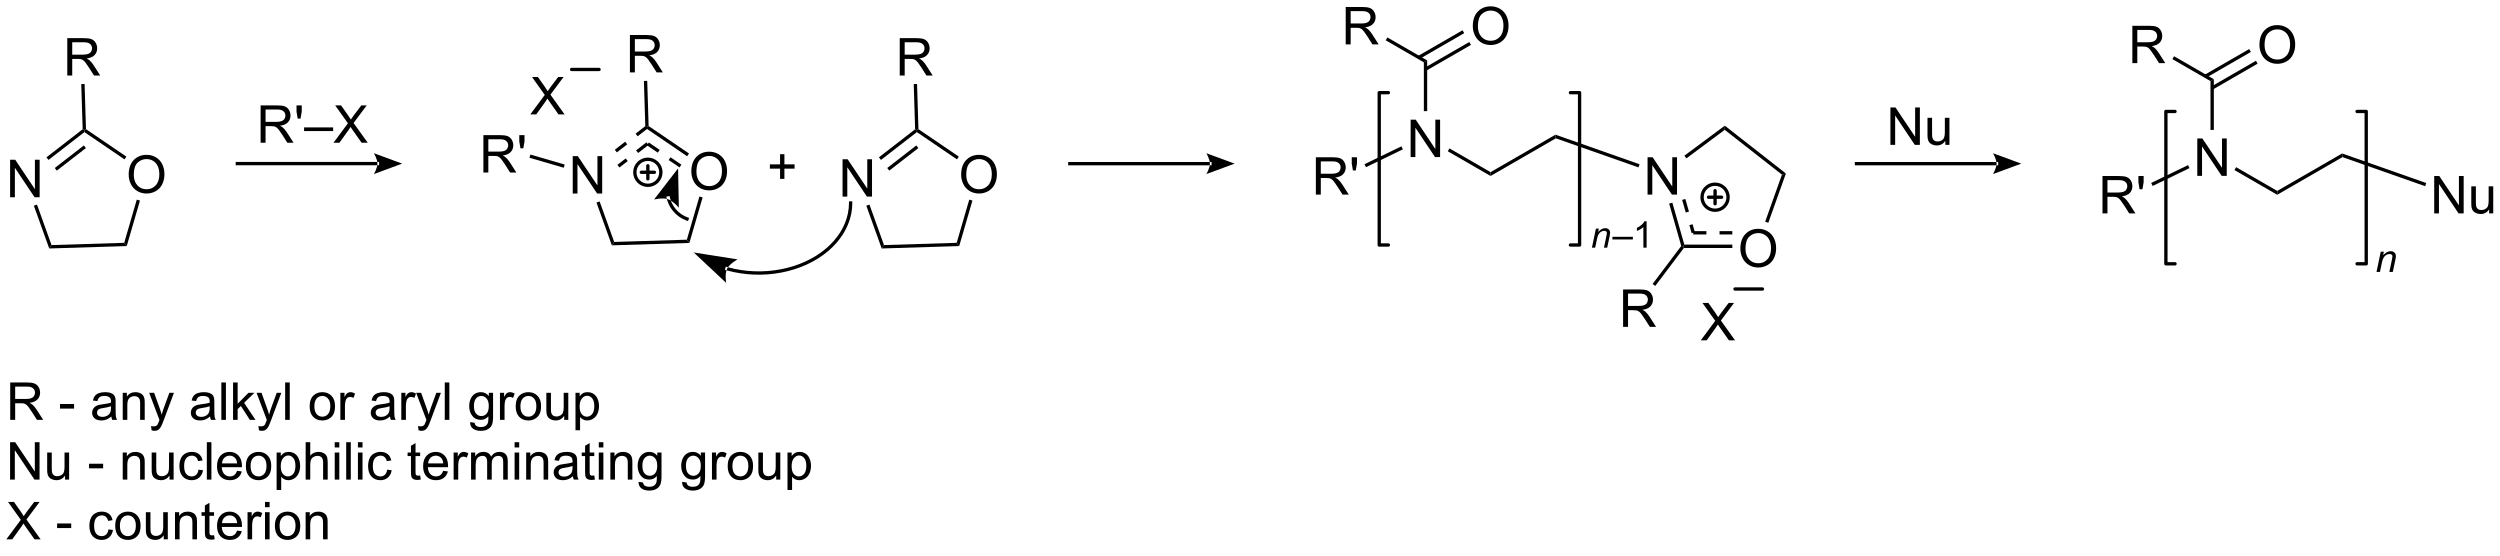 <?xml version="1.0" encoding="UTF-8"?>
<!DOCTYPE svg PUBLIC '-//W3C//DTD SVG 1.0//EN'
          'http://www.w3.org/TR/2001/REC-SVG-20010904/DTD/svg10.dtd'>
<svg stroke-dasharray="none" shape-rendering="auto" xmlns="http://www.w3.org/2000/svg" font-family="'Dialog'" text-rendering="auto" width="90" fill-opacity="1" color-interpolation="auto" color-rendering="auto" preserveAspectRatio="xMidYMid meet" font-size="12px" viewBox="0 0 90 20" fill="black" xmlns:xlink="http://www.w3.org/1999/xlink" stroke="black" image-rendering="auto" stroke-miterlimit="10" stroke-linecap="square" stroke-linejoin="miter" font-style="normal" stroke-width="1" height="20" stroke-dashoffset="0" font-weight="normal" stroke-opacity="1"
><!--Generated by the Batik Graphics2D SVG Generator--><defs id="genericDefs"
  /><g
  ><defs id="defs1"
    ><clipPath clipPathUnits="userSpaceOnUse" id="clipPath1"
      ><path d="M0.67 1.598 L394.536 1.598 L394.536 87.677 L0.67 87.677 L0.67 1.598 Z"
      /></clipPath
      ><clipPath clipPathUnits="userSpaceOnUse" id="clipPath2"
      ><path d="M-1.136 18.185 L-1.136 101.871 L381.779 101.871 L381.779 18.185 Z"
      /></clipPath
    ></defs
    ><g transform="scale(0.229,0.229) translate(-0.67,-1.598) matrix(1.029,0,0,1.029,1.839,-17.107)"
    ><path d="M0.409 48.31 L0.409 42.584 L1.188 42.584 L4.196 47.078 L4.196 42.584 L4.922 42.584 L4.922 48.31 L4.144 48.31 L1.136 43.81 L1.136 48.31 L0.409 48.31 Z" stroke="none" clip-path="url(#clipPath2)"
    /></g
    ><g transform="matrix(0.235,0,0,0.235,0.267,-4.274)"
    ><path d="M18.578 44.945 Q18.578 43.518 19.343 42.713 Q20.109 41.906 21.32 41.906 Q22.112 41.906 22.747 42.286 Q23.385 42.664 23.718 43.341 Q24.054 44.018 24.054 44.877 Q24.054 45.749 23.703 46.437 Q23.351 47.124 22.705 47.479 Q22.062 47.833 21.315 47.833 Q20.508 47.833 19.869 47.442 Q19.234 47.049 18.906 46.374 Q18.578 45.697 18.578 44.945 ZM19.359 44.955 Q19.359 45.992 19.914 46.588 Q20.471 47.182 21.312 47.182 Q22.166 47.182 22.718 46.58 Q23.273 45.979 23.273 44.874 Q23.273 44.174 23.036 43.653 Q22.799 43.132 22.343 42.846 Q21.89 42.557 21.323 42.557 Q20.518 42.557 19.937 43.111 Q19.359 43.664 19.359 44.955 Z" stroke="none" clip-path="url(#clipPath2)"
    /></g
    ><g transform="matrix(0.235,0,0,0.235,0.267,-4.274)"
    ><path d="M4.05 49.701 L4.53 49.528 L6.76 55.73 L6.405 56.251 Z" stroke="none" clip-path="url(#clipPath2)"
    /></g
    ><g transform="matrix(0.235,0,0,0.235,0.267,-4.274)"
    ><path d="M6.405 56.251 L6.76 55.73 L17.892 55.385 L18.279 55.883 Z" stroke="none" clip-path="url(#clipPath2)"
    /></g
    ><g transform="matrix(0.235,0,0,0.235,0.267,-4.274)"
    ><path d="M18.279 55.883 L17.892 55.385 L19.817 48.77 L20.307 48.913 Z" stroke="none" clip-path="url(#clipPath2)"
    /></g
    ><g transform="matrix(0.235,0,0,0.235,0.267,-4.274)"
    ><path d="M18.223 42.181 L17.936 42.603 L11.795 38.426 L11.786 38.111 L12.037 37.973 Z" stroke="none" clip-path="url(#clipPath2)"
    /></g
    ><g transform="matrix(0.235,0,0,0.235,0.267,-4.274)"
    ><path d="M11.527 37.989 L11.786 38.111 L11.795 38.426 L6.295 42.688 L5.983 42.285 ZM11.709 40.468 L7.252 43.922 L7.564 44.325 L12.021 40.872 Z" stroke="none" clip-path="url(#clipPath2)"
    /></g
    ><g transform="matrix(0.235,0,0,0.235,0.267,-4.274)"
    ><path d="M9.171 29.758 L9.171 24.031 L11.71 24.031 Q12.476 24.031 12.874 24.185 Q13.272 24.338 13.509 24.729 Q13.749 25.12 13.749 25.593 Q13.749 26.203 13.353 26.622 Q12.96 27.039 12.134 27.151 Q12.436 27.297 12.593 27.437 Q12.923 27.742 13.22 28.198 L14.218 29.758 L13.265 29.758 L12.507 28.565 Q12.173 28.049 11.957 27.776 Q11.744 27.502 11.575 27.393 Q11.405 27.284 11.228 27.242 Q11.101 27.213 10.806 27.213 L9.929 27.213 L9.929 29.758 L9.171 29.758 ZM9.929 26.557 L11.556 26.557 Q12.077 26.557 12.369 26.45 Q12.663 26.343 12.814 26.107 Q12.968 25.87 12.968 25.593 Q12.968 25.187 12.671 24.927 Q12.377 24.664 11.741 24.664 L9.929 24.664 L9.929 26.557 Z" stroke="none" clip-path="url(#clipPath2)"
    /></g
    ><g transform="matrix(0.235,0,0,0.235,0.267,-4.274)"
    ><path d="M12.037 37.973 L11.786 38.111 L11.527 37.989 L11.312 31.069 L11.822 31.054 Z" stroke="none" clip-path="url(#clipPath2)"
    /></g
    ><g transform="matrix(0.235,0,0,0.235,0.267,-4.274)"
    ><path d="M56.682 43.509 L56.682 43.509 L35.228 43.509 L34.973 43.509 L34.973 42.999 L35.228 42.999 L56.682 42.999 L56.937 42.999 L56.937 43.509 ZM60.473 43.254 L56.141 41.657 C56.141 41.657 56.682 42.556 56.682 43.254 C56.682 43.953 56.141 44.851 56.141 44.851 Z" stroke="none" clip-path="url(#clipPath2)"
    /></g
    ><g transform="matrix(0.235,0,0,0.235,0.267,-4.274)"
    ><path d="M86.601 47.831 L86.601 42.104 L87.379 42.104 L90.387 46.599 L90.387 42.104 L91.114 42.104 L91.114 47.831 L90.335 47.831 L87.327 43.331 L87.327 47.831 L86.601 47.831 Z" stroke="none" clip-path="url(#clipPath2)"
    /></g
    ><g transform="matrix(0.235,0,0,0.235,0.267,-4.274)"
    ><path d="M104.769 44.465 Q104.769 43.038 105.535 42.234 Q106.3 41.426 107.511 41.426 Q108.303 41.426 108.938 41.806 Q109.576 42.184 109.91 42.861 Q110.246 43.538 110.246 44.398 Q110.246 45.27 109.894 45.958 Q109.543 46.645 108.897 46.999 Q108.254 47.353 107.506 47.353 Q106.699 47.353 106.061 46.963 Q105.425 46.569 105.097 45.895 Q104.769 45.218 104.769 44.465 ZM105.55 44.476 Q105.55 45.512 106.105 46.109 Q106.662 46.702 107.504 46.702 Q108.358 46.702 108.91 46.101 Q109.464 45.499 109.464 44.395 Q109.464 43.694 109.228 43.174 Q108.99 42.653 108.535 42.366 Q108.082 42.077 107.514 42.077 Q106.709 42.077 106.129 42.632 Q105.55 43.184 105.55 44.476 Z" stroke="none" clip-path="url(#clipPath2)"
    /></g
    ><g transform="matrix(0.235,0,0,0.235,0.267,-4.274)"
    ><path d="M90.241 49.221 L90.721 49.048 L92.951 55.25 L92.596 55.772 Z" stroke="none" clip-path="url(#clipPath2)"
    /></g
    ><g transform="matrix(0.235,0,0,0.235,0.267,-4.274)"
    ><path d="M92.596 55.772 L92.951 55.25 L104.083 54.905 L104.47 55.404 Z" stroke="none" clip-path="url(#clipPath2)"
    /></g
    ><g transform="matrix(0.235,0,0,0.235,0.267,-4.274)"
    ><path d="M104.47 55.404 L104.083 54.905 L106.008 48.29 L106.498 48.433 Z" stroke="none" clip-path="url(#clipPath2)"
    /></g
    ><g transform="matrix(0.235,0,0,0.235,0.267,-4.274)"
    ><path d="M104.414 41.702 L104.127 42.124 L97.987 37.946 L97.977 37.631 L98.228 37.493 ZM103.249 43.414 L101.585 42.282 L101.298 42.704 L102.962 43.836 ZM99.921 41.151 L98.257 40.019 L97.97 40.44 L99.634 41.572 Z" stroke="none" clip-path="url(#clipPath2)"
    /></g
    ><g transform="matrix(0.235,0,0,0.235,0.267,-4.274)"
    ><path d="M97.82 37.43 L96.23 38.662 L96.542 39.066 L98.133 37.833 ZM94.639 39.895 L93.048 41.128 L93.361 41.531 L94.951 40.298 ZM97.9 39.989 L96.309 41.222 L96.621 41.625 L98.212 40.392 ZM94.718 42.455 L93.443 43.443 L93.756 43.846 L95.031 42.858 Z" stroke="none" clip-path="url(#clipPath2)"
    /></g
    ><g transform="matrix(0.235,0,0,0.235,0.267,-4.274)"
    ><path d="M95.362 29.278 L95.362 23.552 L97.901 23.552 Q98.667 23.552 99.065 23.705 Q99.464 23.859 99.701 24.25 Q99.94 24.64 99.94 25.114 Q99.94 25.723 99.544 26.143 Q99.151 26.559 98.326 26.671 Q98.628 26.817 98.784 26.958 Q99.115 27.262 99.412 27.718 L100.409 29.278 L99.456 29.278 L98.698 28.085 Q98.365 27.57 98.149 27.296 Q97.935 27.023 97.766 26.913 Q97.597 26.804 97.419 26.762 Q97.292 26.734 96.998 26.734 L96.12 26.734 L96.12 29.278 L95.362 29.278 ZM96.12 26.078 L97.748 26.078 Q98.268 26.078 98.56 25.971 Q98.854 25.864 99.005 25.627 Q99.159 25.39 99.159 25.114 Q99.159 24.708 98.862 24.447 Q98.568 24.184 97.932 24.184 L96.12 24.184 L96.12 26.078 Z" stroke="none" clip-path="url(#clipPath2)"
    /></g
    ><g transform="matrix(0.235,0,0,0.235,0.267,-4.274)"
    ><path d="M98.228 37.493 L97.977 37.631 L97.718 37.509 L97.504 30.59 L98.013 30.574 Z" stroke="none" clip-path="url(#clipPath2)"
    /></g
    ><g transform="matrix(0.235,0,0,0.235,0.267,-4.274)"
    ><path d="M72.915 44.615 L72.915 38.888 L75.454 38.888 Q76.22 38.888 76.618 39.042 Q77.017 39.196 77.254 39.586 Q77.493 39.977 77.493 40.451 Q77.493 41.06 77.097 41.48 Q76.704 41.896 75.879 42.008 Q76.181 42.154 76.337 42.295 Q76.668 42.599 76.965 43.055 L77.962 44.615 L77.009 44.615 L76.251 43.422 Q75.918 42.907 75.701 42.633 Q75.488 42.36 75.319 42.25 Q75.149 42.141 74.972 42.099 Q74.845 42.071 74.55 42.071 L73.673 42.071 L73.673 44.615 L72.915 44.615 ZM73.673 41.414 L75.3 41.414 Q75.821 41.414 76.113 41.308 Q76.407 41.201 76.558 40.964 Q76.712 40.727 76.712 40.451 Q76.712 40.045 76.415 39.784 Q76.121 39.521 75.485 39.521 L73.673 39.521 L73.673 41.414 ZM78.593 40.914 L78.414 39.844 L78.414 38.888 L79.216 38.888 L79.216 39.844 L79.028 40.914 L78.593 40.914 Z" stroke="none" clip-path="url(#clipPath2)"
    /></g
    ><g transform="matrix(0.235,0,0,0.235,0.267,-4.274)"
    ><path d="M85.368 43.393 L85.225 43.883 L79.97 42.353 L80.113 41.864 Z" stroke="none" clip-path="url(#clipPath2)"
    /></g
    ><g transform="matrix(0.235,0,0,0.235,0.267,-4.274)"
    ><path d="M127.936 48.31 L127.936 42.584 L128.714 42.584 L131.722 47.078 L131.722 42.584 L132.449 42.584 L132.449 48.31 L131.67 48.31 L128.662 43.81 L128.662 48.31 L127.936 48.31 Z" stroke="none" clip-path="url(#clipPath2)"
    /></g
    ><g transform="matrix(0.235,0,0,0.235,0.267,-4.274)"
    ><path d="M146.104 44.945 Q146.104 43.518 146.87 42.713 Q147.635 41.906 148.846 41.906 Q149.638 41.906 150.273 42.286 Q150.911 42.664 151.245 43.341 Q151.581 44.018 151.581 44.877 Q151.581 45.749 151.229 46.437 Q150.877 47.124 150.232 47.479 Q149.589 47.833 148.841 47.833 Q148.034 47.833 147.396 47.442 Q146.76 47.049 146.432 46.374 Q146.104 45.697 146.104 44.945 ZM146.885 44.955 Q146.885 45.992 147.44 46.588 Q147.997 47.182 148.839 47.182 Q149.693 47.182 150.245 46.58 Q150.799 45.979 150.799 44.874 Q150.799 44.174 150.562 43.653 Q150.326 43.132 149.87 42.846 Q149.417 42.557 148.849 42.557 Q148.044 42.557 147.464 43.111 Q146.885 43.664 146.885 44.955 Z" stroke="none" clip-path="url(#clipPath2)"
    /></g
    ><g transform="matrix(0.235,0,0,0.235,0.267,-4.274)"
    ><path d="M131.576 49.701 L132.056 49.528 L134.286 55.73 L133.931 56.251 Z" stroke="none" clip-path="url(#clipPath2)"
    /></g
    ><g transform="matrix(0.235,0,0,0.235,0.267,-4.274)"
    ><path d="M133.931 56.251 L134.286 55.73 L145.418 55.385 L145.805 55.883 Z" stroke="none" clip-path="url(#clipPath2)"
    /></g
    ><g transform="matrix(0.235,0,0,0.235,0.267,-4.274)"
    ><path d="M145.805 55.883 L145.418 55.385 L147.344 48.77 L147.833 48.912 Z" stroke="none" clip-path="url(#clipPath2)"
    /></g
    ><g transform="matrix(0.235,0,0,0.235,0.267,-4.274)"
    ><path d="M145.749 42.181 L145.462 42.603 L139.322 38.426 L139.312 38.111 L139.563 37.973 Z" stroke="none" clip-path="url(#clipPath2)"
    /></g
    ><g transform="matrix(0.235,0,0,0.235,0.267,-4.274)"
    ><path d="M139.053 37.989 L139.312 38.111 L139.322 38.426 L133.822 42.688 L133.509 42.285 ZM139.235 40.468 L134.778 43.922 L135.091 44.325 L139.547 40.872 Z" stroke="none" clip-path="url(#clipPath2)"
    /></g
    ><g transform="matrix(0.235,0,0,0.235,0.267,-4.274)"
    ><path d="M136.697 29.758 L136.697 24.031 L139.236 24.031 Q140.002 24.031 140.4 24.185 Q140.799 24.338 141.036 24.729 Q141.275 25.12 141.275 25.593 Q141.275 26.203 140.879 26.622 Q140.486 27.039 139.661 27.151 Q139.963 27.297 140.119 27.437 Q140.45 27.742 140.747 28.198 L141.744 29.758 L140.791 29.758 L140.033 28.565 Q139.7 28.049 139.484 27.776 Q139.27 27.502 139.101 27.393 Q138.931 27.284 138.754 27.242 Q138.627 27.213 138.333 27.213 L137.455 27.213 L137.455 29.758 L136.697 29.758 ZM137.455 26.557 L139.083 26.557 Q139.603 26.557 139.895 26.45 Q140.189 26.343 140.34 26.107 Q140.494 25.87 140.494 25.593 Q140.494 25.187 140.197 24.927 Q139.903 24.664 139.267 24.664 L137.455 24.664 L137.455 26.557 Z" stroke="none" clip-path="url(#clipPath2)"
    /></g
    ><g transform="matrix(0.235,0,0,0.235,0.267,-4.274)"
    ><path d="M139.563 37.973 L139.312 38.111 L139.053 37.989 L138.839 31.069 L139.349 31.054 Z" stroke="none" clip-path="url(#clipPath2)"
    /></g
    ><g stroke-width="0.51" transform="matrix(0.235,0,0,0.235,0.267,-4.274)" stroke-linejoin="round" stroke-linecap="round"
    ><path fill="none" d="M98.11 46.576 C97.007 46.576 96.114 45.683 96.114 44.58 C96.114 43.478 97.007 42.584 98.11 42.584 C99.212 42.584 100.106 43.478 100.106 44.58 C100.106 45.683 99.212 46.576 98.11 46.576 M97.112 44.58 L99.108 44.58 M98.11 43.583 L98.11 45.578" clip-path="url(#clipPath2)"
    /></g
    ><g transform="matrix(0.235,0,0,0.235,0.267,-4.274)"
    ><path d="M118.364 45.592 L118.364 44.022 L116.804 44.022 L116.804 43.366 L118.364 43.366 L118.364 41.809 L119.028 41.809 L119.028 43.366 L120.585 43.366 L120.585 44.022 L119.028 44.022 L119.028 45.592 L118.364 45.592 Z" stroke="none" clip-path="url(#clipPath2)"
    /></g
    ><g transform="matrix(0.235,0,0,0.235,0.267,-4.274)"
    ><path d="M38.788 40.057 L38.788 34.331 L41.328 34.331 Q42.093 34.331 42.492 34.485 Q42.89 34.638 43.127 35.029 Q43.367 35.419 43.367 35.893 Q43.367 36.503 42.971 36.922 Q42.578 37.339 41.752 37.451 Q42.054 37.597 42.21 37.737 Q42.541 38.042 42.838 38.498 L43.835 40.057 L42.882 40.057 L42.124 38.865 Q41.791 38.349 41.575 38.076 Q41.361 37.802 41.192 37.693 Q41.023 37.584 40.846 37.542 Q40.718 37.513 40.424 37.513 L39.546 37.513 L39.546 40.057 L38.788 40.057 ZM39.546 36.857 L41.174 36.857 Q41.695 36.857 41.986 36.75 Q42.281 36.643 42.432 36.407 Q42.585 36.169 42.585 35.893 Q42.585 35.487 42.288 35.227 Q41.994 34.964 41.359 34.964 L39.546 34.964 L39.546 36.857 ZM44.467 36.357 L44.287 35.287 L44.287 34.331 L45.089 34.331 L45.089 35.287 L44.902 36.357 L44.467 36.357 ZM45.447 38.268 L45.447 37.701 L49.898 37.701 L49.898 38.268 L45.447 38.268 ZM49.949 40.057 L52.162 37.073 L50.209 34.331 L51.113 34.331 L52.152 35.8 Q52.475 36.255 52.613 36.503 Q52.803 36.19 53.066 35.849 L54.217 34.331 L55.042 34.331 L53.029 37.029 L55.199 40.057 L54.261 40.057 L52.818 38.013 Q52.699 37.839 52.568 37.63 Q52.378 37.943 52.295 38.06 L50.857 40.057 L49.949 40.057 Z" stroke="none" clip-path="url(#clipPath2)"
    /></g
    ><g transform="matrix(0.235,0,0,0.235,0.267,-4.274)"
    ><path d="M110.296 59.105 L110.296 59.105 L110.296 59.105 L110.296 59.105 L110.296 59.105 L110.296 59.105 L110.296 59.105 L110.298 59.105 C110.298 59.105 110.299 59.105 110.299 59.105 L110.299 59.105 C110.299 59.105 110.299 59.105 110.298 59.105 L110.23 59.351 L110.298 59.105 C110.3 59.106 110.301 59.106 110.302 59.106 L110.302 59.106 L110.317 59.111 L110.248 59.356 L110.317 59.111 C110.356 59.122 110.396 59.133 110.436 59.143 L110.369 59.39 L110.436 59.143 C111.07 59.316 111.719 59.453 112.378 59.553 L112.34 59.805 L112.378 59.553 C115.016 59.955 117.805 59.773 120.398 58.956 L120.398 58.956 C125.591 57.319 128.916 53.481 128.92 49.283 L128.921 49.028 L129.431 49.029 L129.431 49.284 C129.426 53.773 125.883 57.762 120.551 59.442 L120.475 59.199 L120.551 59.442 C117.881 60.284 115.013 60.471 112.302 60.057 L112.302 60.057 C111.624 59.954 110.955 59.813 110.302 59.636 L110.302 59.636 C110.261 59.625 110.22 59.613 110.18 59.602 L110.18 59.602 L110.165 59.598 L110.233 59.352 L110.165 59.598 C110.163 59.597 110.162 59.597 110.161 59.597 L110.161 59.597 C110.16 59.597 110.16 59.596 110.159 59.596 L110.159 59.596 C110.158 59.596 110.158 59.596 110.157 59.596 L110.228 59.351 L110.159 59.596 L110.158 59.596 L110.158 59.596 L110.158 59.596 L110.158 59.596 L110.158 59.596 L109.912 59.527 L110.05 59.036 ZM105.135 56.862 L110.106 61.517 C110.106 61.517 109.863 60.145 110.247 59.36 C110.631 58.575 111.862 57.923 111.862 57.923 Z" stroke="none" clip-path="url(#clipPath2)"
    /></g
    ><g transform="matrix(0.235,0,0,0.235,0.267,-4.274)"
    ><path d="M101.491 48.455 L101.491 48.455 C101.491 48.455 101.491 48.456 101.492 48.457 L101.492 48.457 C101.492 48.458 101.492 48.458 101.492 48.459 L101.244 48.519 L101.492 48.459 C101.493 48.462 101.493 48.464 101.494 48.467 L101.494 48.467 C101.494 48.467 101.494 48.468 101.494 48.468 L101.494 48.468 C101.496 48.474 101.497 48.48 101.499 48.485 L101.251 48.546 L101.498 48.485 C101.521 48.577 101.547 48.668 101.575 48.758 L101.575 48.758 C101.632 48.938 101.701 49.112 101.78 49.281 L101.78 49.281 C101.938 49.618 102.139 49.932 102.377 50.216 L102.181 50.38 L102.377 50.216 C102.852 50.782 103.474 51.226 104.194 51.488 L104.433 51.575 L104.259 52.055 L104.019 51.967 C103.214 51.674 102.518 51.178 101.986 50.544 L101.986 50.544 C101.72 50.227 101.495 49.875 101.318 49.498 L101.549 49.389 L101.318 49.498 C101.229 49.309 101.153 49.113 101.089 48.912 L101.332 48.835 L101.089 48.912 C101.057 48.812 101.028 48.71 101.003 48.607 L101.003 48.607 C101.001 48.6 101 48.594 100.998 48.588 L101.246 48.528 L100.998 48.588 C100.998 48.588 100.998 48.587 100.998 48.587 L100.998 48.587 C100.997 48.584 100.997 48.581 100.996 48.578 L100.996 48.578 C100.996 48.577 100.996 48.577 100.995 48.576 L100.995 48.576 C100.995 48.575 100.995 48.574 100.995 48.574 L100.935 48.325 L101.432 48.207 ZM102.741 43.984 L99.059 48.749 C99.059 48.749 100.35 48.428 101.181 48.703 C102.011 48.977 102.856 50.005 102.856 50.005 Z" stroke="none" clip-path="url(#clipPath2)"
    /></g
    ><g transform="matrix(0.235,0,0,0.235,0.267,-4.274)"
    ><path d="M200.441 48.003 L200.441 42.276 L202.98 42.276 Q203.746 42.276 204.144 42.43 Q204.543 42.584 204.78 42.974 Q205.019 43.365 205.019 43.839 Q205.019 44.448 204.624 44.867 Q204.23 45.284 203.405 45.396 Q203.707 45.542 203.863 45.682 Q204.194 45.987 204.491 46.443 L205.488 48.003 L204.535 48.003 L203.777 46.81 Q203.444 46.294 203.228 46.021 Q203.014 45.748 202.845 45.638 Q202.676 45.529 202.499 45.487 Q202.371 45.459 202.077 45.459 L201.199 45.459 L201.199 48.003 L200.441 48.003 ZM201.199 44.802 L202.827 44.802 Q203.347 44.802 203.639 44.696 Q203.934 44.589 204.084 44.352 Q204.238 44.115 204.238 43.839 Q204.238 43.432 203.941 43.172 Q203.647 42.909 203.012 42.909 L201.199 42.909 L201.199 44.802 ZM206.12 44.302 L205.94 43.232 L205.94 42.276 L206.742 42.276 L206.742 43.232 L206.555 44.302 L206.12 44.302 Z" stroke="none" clip-path="url(#clipPath2)"
    /></g
    ><g transform="matrix(0.235,0,0,0.235,0.267,-4.274)"
    ><path d="M214.962 42.248 L214.962 36.522 L215.74 36.522 L218.748 41.017 L218.748 36.522 L219.475 36.522 L219.475 42.248 L218.696 42.248 L215.688 37.748 L215.688 42.248 L214.962 42.248 Z" stroke="none" clip-path="url(#clipPath2)"
    /></g
    ><g transform="matrix(0.235,0,0,0.235,0.267,-4.274)"
    ><path d="M208.122 43.797 L207.899 43.338 L213.547 40.604 L213.769 41.063 Z" stroke="none" clip-path="url(#clipPath2)"
    /></g
    ><g transform="matrix(0.235,0,0,0.235,0.267,-4.274)"
    ><path d="M220.654 41.363 L220.909 40.922 L227.208 44.558 L227.208 45.147 Z" stroke="none" clip-path="url(#clipPath2)"
    /></g
    ><g transform="matrix(0.235,0,0,0.235,0.267,-4.274)"
    ><path d="M227.208 45.147 L227.208 44.558 L237.149 38.819 L237.201 39.378 Z" stroke="none" clip-path="url(#clipPath2)"
    /></g
    ><g transform="matrix(0.235,0,0,0.235,0.267,-4.274)"
    ><path d="M251.256 48.003 L251.256 42.276 L252.034 42.276 L255.042 46.771 L255.042 42.276 L255.769 42.276 L255.769 48.003 L254.99 48.003 L251.982 43.503 L251.982 48.003 L251.256 48.003 Z" stroke="none" clip-path="url(#clipPath2)"
    /></g
    ><g transform="matrix(0.235,0,0,0.235,0.267,-4.274)"
    ><path d="M237.201 39.378 L237.149 38.819 L250.036 43.352 L249.867 43.833 Z" stroke="none" clip-path="url(#clipPath2)"
    /></g
    ><g transform="matrix(0.235,0,0,0.235,0.267,-4.274)"
    ><path d="M217.496 35.21 L216.986 35.21 L216.986 27.737 L217.496 27.442 Z" stroke="none" clip-path="url(#clipPath2)"
    /></g
    ><g transform="matrix(0.235,0,0,0.235,0.267,-4.274)"
    ><path d="M205.016 24.985 L205.016 19.259 L207.555 19.259 Q208.32 19.259 208.719 19.413 Q209.117 19.566 209.354 19.957 Q209.594 20.347 209.594 20.821 Q209.594 21.431 209.198 21.85 Q208.805 22.267 207.979 22.379 Q208.281 22.524 208.438 22.665 Q208.768 22.97 209.065 23.425 L210.063 24.985 L209.109 24.985 L208.352 23.793 Q208.018 23.277 207.802 23.004 Q207.589 22.73 207.419 22.621 Q207.25 22.511 207.073 22.47 Q206.945 22.441 206.651 22.441 L205.774 22.441 L205.774 24.985 L205.016 24.985 ZM205.774 21.785 L207.401 21.785 Q207.922 21.785 208.214 21.678 Q208.508 21.571 208.659 21.334 Q208.813 21.097 208.813 20.821 Q208.813 20.415 208.516 20.155 Q208.221 19.892 207.586 19.892 L205.774 19.892 L205.774 21.785 Z" stroke="none" clip-path="url(#clipPath2)"
    /></g
    ><g transform="matrix(0.235,0,0,0.235,0.267,-4.274)"
    ><path d="M217.496 27.442 L216.986 27.737 L211.148 24.366 L211.403 23.924 Z" stroke="none" clip-path="url(#clipPath2)"
    /></g
    ><g transform="matrix(0.235,0,0,0.235,0.267,-4.274)"
    ><path d="M224.484 22.196 Q224.484 20.769 225.25 19.965 Q226.016 19.157 227.227 19.157 Q228.018 19.157 228.654 19.538 Q229.292 19.915 229.625 20.592 Q229.961 21.269 229.961 22.129 Q229.961 23.001 229.609 23.689 Q229.258 24.376 228.612 24.73 Q227.969 25.084 227.221 25.084 Q226.414 25.084 225.776 24.694 Q225.141 24.3 224.812 23.626 Q224.484 22.949 224.484 22.196 ZM225.266 22.207 Q225.266 23.243 225.82 23.84 Q226.378 24.433 227.219 24.433 Q228.073 24.433 228.625 23.832 Q229.18 23.23 229.18 22.126 Q229.18 21.425 228.943 20.905 Q228.706 20.384 228.25 20.097 Q227.797 19.808 227.229 19.808 Q226.424 19.808 225.844 20.363 Q225.266 20.915 225.266 22.207 Z" stroke="none" clip-path="url(#clipPath2)"
    /></g
    ><g transform="matrix(0.235,0,0,0.235,0.267,-4.274)"
    ><path d="M217.369 29.007 L224.203 25.061 L223.948 24.619 L217.113 28.565 ZM216.333 27.213 L223.167 23.267 L222.912 22.825 L216.078 26.771 Z" stroke="none" clip-path="url(#clipPath2)"
    /></g
    ><g stroke-width="0.51" transform="matrix(0.235,0,0,0.235,0.267,-4.274)" stroke-linejoin="round" stroke-linecap="round"
    ><path fill="none" d="M239.441 55.722 L240.841 55.722 L240.841 32.385 L239.441 32.385" clip-path="url(#clipPath2)"
    /></g
    ><g stroke-width="0.51" transform="matrix(0.235,0,0,0.235,0.267,-4.274)" stroke-linejoin="round" stroke-linecap="round"
    ><path fill="none" d="M211.552 32.385 L210.151 32.385 L210.151 55.722 L211.552 55.722" clip-path="url(#clipPath2)"
    /></g
    ><g transform="matrix(0.235,0,0,0.235,0.267,-4.274)"
    ><path d="M265.474 56.279 Q265.474 54.852 266.24 54.048 Q267.006 53.24 268.217 53.24 Q269.008 53.24 269.644 53.621 Q270.282 53.998 270.615 54.675 Q270.951 55.352 270.951 56.212 Q270.951 57.084 270.599 57.772 Q270.248 58.459 269.602 58.813 Q268.959 59.168 268.212 59.168 Q267.404 59.168 266.766 58.777 Q266.131 58.384 265.803 57.709 Q265.474 57.032 265.474 56.279 ZM266.256 56.29 Q266.256 57.326 266.81 57.923 Q267.368 58.517 268.209 58.517 Q269.063 58.517 269.615 57.915 Q270.17 57.313 270.17 56.209 Q270.17 55.509 269.933 54.988 Q269.696 54.467 269.24 54.181 Q268.787 53.892 268.219 53.892 Q267.415 53.892 266.834 54.446 Q266.256 54.998 266.256 56.29 Z" stroke="none" clip-path="url(#clipPath2)"
    /></g
    ><g transform="matrix(0.235,0,0,0.235,0.267,-4.274)"
    ><path d="M254.562 49.377 L255.053 49.237 L256.889 55.663 L256.697 55.919 L256.416 55.867 ZM256.554 48.808 L257.107 50.743 L257.598 50.603 L257.045 48.667 ZM257.66 52.678 L258.014 53.917 L258.505 53.777 L258.151 52.538 Z" stroke="none" clip-path="url(#clipPath2)"
    /></g
    ><g transform="matrix(0.235,0,0,0.235,0.267,-4.274)"
    ><path d="M256.824 56.174 L256.697 55.919 L256.889 55.663 L264.241 55.663 L264.241 56.174 ZM258.258 54.103 L260.271 54.103 L260.271 53.593 L258.258 53.593 ZM262.283 54.103 L264.241 54.103 L264.241 53.593 L262.283 53.593 Z" stroke="none" clip-path="url(#clipPath2)"
    /></g
    ><g transform="matrix(0.235,0,0,0.235,0.267,-4.274)"
    ><path d="M269.753 52.318 L269.272 52.147 L271.842 44.94 L272.447 44.765 Z" stroke="none" clip-path="url(#clipPath2)"
    /></g
    ><g transform="matrix(0.235,0,0,0.235,0.267,-4.274)"
    ><path d="M272.447 44.765 L271.842 44.94 L263.078 38.079 L263.086 37.438 Z" stroke="none" clip-path="url(#clipPath2)"
    /></g
    ><g transform="matrix(0.235,0,0,0.235,0.267,-4.274)"
    ><path d="M263.086 37.438 L263.078 38.079 L257.201 42.447 L256.897 42.037 Z" stroke="none" clip-path="url(#clipPath2)"
    /></g
    ><g transform="matrix(0.235,0,0,0.235,0.267,-4.274)"
    ><path d="M247.508 68.257 L247.508 62.53 L250.047 62.53 Q250.812 62.53 251.211 62.684 Q251.609 62.837 251.846 63.228 Q252.086 63.618 252.086 64.092 Q252.086 64.702 251.69 65.121 Q251.297 65.538 250.471 65.65 Q250.773 65.796 250.929 65.936 Q251.26 66.241 251.557 66.697 L252.554 68.257 L251.601 68.257 L250.844 67.064 Q250.51 66.548 250.294 66.275 Q250.081 66.001 249.911 65.892 Q249.742 65.782 249.565 65.741 Q249.437 65.712 249.143 65.712 L248.265 65.712 L248.265 68.257 L247.508 68.257 ZM248.265 65.056 L249.893 65.056 Q250.414 65.056 250.706 64.949 Q251 64.842 251.151 64.606 Q251.304 64.368 251.304 64.092 Q251.304 63.686 251.008 63.426 Q250.713 63.163 250.078 63.163 L248.265 63.163 L248.265 65.056 Z" stroke="none" clip-path="url(#clipPath2)"
    /></g
    ><g transform="matrix(0.235,0,0,0.235,0.267,-4.274)"
    ><path d="M256.416 55.867 L256.697 55.919 L256.824 56.174 L252.434 61.993 L252.027 61.685 Z" stroke="none" clip-path="url(#clipPath2)"
    /></g
    ><g transform="matrix(0.235,0,0,0.235,0.267,-4.274)"
    ><path d="M259.409 70.323 L261.622 67.338 L259.669 64.596 L260.573 64.596 L261.612 66.065 Q261.935 66.521 262.073 66.768 Q262.263 66.456 262.526 66.115 L263.677 64.596 L264.502 64.596 L262.489 67.294 L264.659 70.323 L263.721 70.323 L262.278 68.278 Q262.159 68.104 262.028 67.896 Q261.838 68.208 261.755 68.325 L260.317 70.323 L259.409 70.323 Z" stroke="none" clip-path="url(#clipPath2)"
    /></g
    ><g stroke-width="0.51" transform="matrix(0.235,0,0,0.235,0.267,-4.274)" stroke-linejoin="round" stroke-linecap="round"
    ><path fill="none" d="M264.653 62.46 L268.853 62.46" clip-path="url(#clipPath2)"
    /></g
    ><g transform="matrix(0.235,0,0,0.235,0.267,-4.274)"
    ><path d="M80.103 35.712 L82.317 32.727 L80.364 29.985 L81.267 29.985 L82.306 31.454 Q82.629 31.91 82.767 32.157 Q82.957 31.845 83.221 31.503 L84.371 29.985 L85.197 29.985 L83.184 32.683 L85.353 35.712 L84.416 35.712 L82.973 33.667 Q82.853 33.493 82.723 33.285 Q82.533 33.597 82.45 33.714 L81.012 35.712 L80.103 35.712 Z" stroke="none" clip-path="url(#clipPath2)"
    /></g
    ><g stroke-width="0.51" transform="matrix(0.235,0,0,0.235,0.267,-4.274)" stroke-linejoin="round" stroke-linecap="round"
    ><path fill="none" d="M86.435 28.827 L90.635 28.827" clip-path="url(#clipPath2)"
    /></g
    ><g transform="matrix(0.235,0,0,0.235,0.267,-4.274)"
    ><path d="M288.458 40.377 L288.458 34.651 L289.237 34.651 L292.245 39.145 L292.245 34.651 L292.971 34.651 L292.971 40.377 L292.192 40.377 L289.185 35.877 L289.185 40.377 L288.458 40.377 ZM296.873 40.377 L296.873 39.768 Q296.389 40.471 295.556 40.471 Q295.189 40.471 294.871 40.33 Q294.553 40.19 294.397 39.976 Q294.243 39.763 294.181 39.455 Q294.139 39.247 294.139 38.799 L294.139 36.229 L294.842 36.229 L294.842 38.528 Q294.842 39.08 294.884 39.27 Q294.952 39.549 295.165 39.708 Q295.381 39.864 295.696 39.864 Q296.014 39.864 296.29 39.703 Q296.569 39.541 296.683 39.263 Q296.798 38.981 296.798 38.45 L296.798 36.229 L297.501 36.229 L297.501 40.377 L296.873 40.377 Z" stroke="none" clip-path="url(#clipPath2)"
    /></g
    ><g transform="matrix(0.235,0,0,0.235,0.267,-4.274)"
    ><path d="M320.949 50.88 L320.949 45.153 L323.488 45.153 Q324.254 45.153 324.652 45.307 Q325.051 45.461 325.288 45.851 Q325.527 46.242 325.527 46.716 Q325.527 47.325 325.131 47.745 Q324.738 48.161 323.913 48.273 Q324.215 48.419 324.371 48.56 Q324.702 48.864 324.998 49.32 L325.996 50.88 L325.043 50.88 L324.285 49.687 Q323.952 49.172 323.735 48.898 Q323.522 48.625 323.353 48.515 Q323.183 48.406 323.006 48.364 Q322.879 48.336 322.584 48.336 L321.707 48.336 L321.707 50.88 L320.949 50.88 ZM321.707 47.679 L323.334 47.679 Q323.855 47.679 324.147 47.573 Q324.441 47.466 324.592 47.229 Q324.746 46.992 324.746 46.716 Q324.746 46.31 324.449 46.049 Q324.155 45.786 323.519 45.786 L321.707 45.786 L321.707 47.679 ZM326.627 47.179 L326.448 46.109 L326.448 45.153 L327.25 45.153 L327.25 46.109 L327.062 47.179 L326.627 47.179 Z" stroke="none" clip-path="url(#clipPath2)"
    /></g
    ><g transform="matrix(0.235,0,0,0.235,0.267,-4.274)"
    ><path d="M335.469 45.126 L335.469 39.399 L336.248 39.399 L339.256 43.894 L339.256 39.399 L339.982 39.399 L339.982 45.126 L339.204 45.126 L336.196 40.626 L336.196 45.126 L335.469 45.126 Z" stroke="none" clip-path="url(#clipPath2)"
    /></g
    ><g transform="matrix(0.235,0,0,0.235,0.267,-4.274)"
    ><path d="M328.629 46.674 L328.407 46.215 L334.054 43.481 L334.277 43.94 Z" stroke="none" clip-path="url(#clipPath2)"
    /></g
    ><g transform="matrix(0.235,0,0,0.235,0.267,-4.274)"
    ><path d="M341.161 44.24 L341.416 43.799 L347.715 47.435 L347.715 48.025 Z" stroke="none" clip-path="url(#clipPath2)"
    /></g
    ><g transform="matrix(0.235,0,0,0.235,0.267,-4.274)"
    ><path d="M347.715 48.025 L347.715 47.435 L357.656 41.696 L357.708 42.255 Z" stroke="none" clip-path="url(#clipPath2)"
    /></g
    ><g transform="matrix(0.235,0,0,0.235,0.267,-4.274)"
    ><path d="M371.764 50.88 L371.764 45.153 L372.542 45.153 L375.55 49.648 L375.55 45.153 L376.276 45.153 L376.276 50.88 L375.498 50.88 L372.49 46.38 L372.49 50.88 L371.764 50.88 ZM380.179 50.88 L380.179 50.27 Q379.695 50.974 378.861 50.974 Q378.494 50.974 378.176 50.833 Q377.859 50.692 377.702 50.479 Q377.549 50.265 377.486 49.958 Q377.445 49.75 377.445 49.302 L377.445 46.731 L378.148 46.731 L378.148 49.031 Q378.148 49.583 378.189 49.773 Q378.257 50.052 378.471 50.211 Q378.687 50.367 379.002 50.367 Q379.32 50.367 379.596 50.205 Q379.874 50.044 379.989 49.765 Q380.103 49.484 380.103 48.953 L380.103 46.731 L380.807 46.731 L380.807 50.88 L380.179 50.88 Z" stroke="none" clip-path="url(#clipPath2)"
    /></g
    ><g transform="matrix(0.235,0,0,0.235,0.267,-4.274)"
    ><path d="M357.708 42.255 L357.656 41.696 L370.544 46.229 L370.375 46.71 Z" stroke="none" clip-path="url(#clipPath2)"
    /></g
    ><g transform="matrix(0.235,0,0,0.235,0.267,-4.274)"
    ><path d="M338.004 38.087 L337.493 38.087 L337.493 30.614 L338.004 30.32 Z" stroke="none" clip-path="url(#clipPath2)"
    /></g
    ><g transform="matrix(0.235,0,0,0.235,0.267,-4.274)"
    ><path d="M325.523 27.863 L325.523 22.136 L328.062 22.136 Q328.828 22.136 329.226 22.29 Q329.625 22.443 329.862 22.834 Q330.101 23.225 330.101 23.698 Q330.101 24.308 329.706 24.727 Q329.312 25.144 328.487 25.256 Q328.789 25.402 328.945 25.542 Q329.276 25.847 329.573 26.303 L330.57 27.863 L329.617 27.863 L328.859 26.67 Q328.526 26.154 328.31 25.881 Q328.096 25.607 327.927 25.498 Q327.758 25.389 327.581 25.347 Q327.453 25.318 327.159 25.318 L326.281 25.318 L326.281 27.863 L325.523 27.863 ZM326.281 24.662 L327.909 24.662 Q328.43 24.662 328.721 24.555 Q329.016 24.448 329.167 24.212 Q329.32 23.975 329.32 23.698 Q329.32 23.292 329.023 23.032 Q328.729 22.769 328.094 22.769 L326.281 22.769 L326.281 24.662 Z" stroke="none" clip-path="url(#clipPath2)"
    /></g
    ><g transform="matrix(0.235,0,0,0.235,0.267,-4.274)"
    ><path d="M338.004 30.32 L337.493 30.614 L331.655 27.244 L331.91 26.802 Z" stroke="none" clip-path="url(#clipPath2)"
    /></g
    ><g transform="matrix(0.235,0,0,0.235,0.267,-4.274)"
    ><path d="M344.992 25.073 Q344.992 23.646 345.758 22.842 Q346.523 22.035 347.734 22.035 Q348.526 22.035 349.161 22.415 Q349.799 22.792 350.133 23.469 Q350.469 24.146 350.469 25.006 Q350.469 25.878 350.117 26.566 Q349.766 27.253 349.12 27.607 Q348.476 27.962 347.729 27.962 Q346.922 27.962 346.284 27.571 Q345.648 27.178 345.32 26.503 Q344.992 25.826 344.992 25.073 ZM345.773 25.084 Q345.773 26.12 346.328 26.717 Q346.885 27.311 347.726 27.311 Q348.581 27.311 349.133 26.709 Q349.687 26.107 349.687 25.003 Q349.687 24.303 349.45 23.782 Q349.214 23.261 348.758 22.975 Q348.305 22.686 347.737 22.686 Q346.932 22.686 346.351 23.24 Q345.773 23.792 345.773 25.084 Z" stroke="none" clip-path="url(#clipPath2)"
    /></g
    ><g transform="matrix(0.235,0,0,0.235,0.267,-4.274)"
    ><path d="M337.876 31.884 L344.711 27.938 L344.456 27.496 L337.621 31.442 ZM336.84 30.09 L343.675 26.144 L343.42 25.702 L336.585 29.648 Z" stroke="none" clip-path="url(#clipPath2)"
    /></g
    ><g stroke-width="0.51" transform="matrix(0.235,0,0,0.235,0.267,-4.274)" stroke-linejoin="round" stroke-linecap="round"
    ><path fill="none" d="M359.949 58.599 L361.349 58.599 L361.349 35.262 L359.949 35.262" clip-path="url(#clipPath2)"
    /></g
    ><g stroke-width="0.51" transform="matrix(0.235,0,0,0.235,0.267,-4.274)" stroke-linejoin="round" stroke-linecap="round"
    ><path fill="none" d="M332.059 35.262 L330.659 35.262 L330.659 58.599 L332.059 58.599" clip-path="url(#clipPath2)"
    /></g
    ><g stroke-width="0.51" transform="matrix(0.235,0,0,0.235,0.267,-4.274)" stroke-linejoin="round" stroke-linecap="round"
    ><path fill="none" d="M261.598 50.396 C260.496 50.396 259.602 49.502 259.602 48.4 C259.602 47.298 260.496 46.404 261.598 46.404 C262.7 46.404 263.594 47.298 263.594 48.4 C263.594 49.502 262.7 50.396 261.598 50.396 M260.6 48.4 L262.596 48.4 M261.598 47.402 L261.598 49.398" clip-path="url(#clipPath2)"
    /></g
    ><g transform="matrix(0.235,0,0,0.235,0.267,-4.274)"
    ><path d="M0.43 82.505 L0.43 76.778 L2.969 76.778 Q3.735 76.778 4.133 76.932 Q4.532 77.086 4.769 77.476 Q5.008 77.867 5.008 78.341 Q5.008 78.95 4.612 79.37 Q4.219 79.786 3.394 79.898 Q3.696 80.044 3.852 80.185 Q4.183 80.489 4.48 80.945 L5.477 82.505 L4.524 82.505 L3.766 81.312 Q3.433 80.797 3.217 80.523 Q3.003 80.25 2.834 80.14 Q2.665 80.031 2.487 79.989 Q2.36 79.961 2.066 79.961 L1.188 79.961 L1.188 82.505 L0.43 82.505 ZM1.188 79.304 L2.816 79.304 Q3.337 79.304 3.628 79.198 Q3.922 79.091 4.073 78.854 Q4.227 78.617 4.227 78.341 Q4.227 77.935 3.93 77.674 Q3.636 77.411 3.001 77.411 L1.188 77.411 L1.188 79.304 ZM8.055 80.786 L8.055 80.078 L10.214 80.078 L10.214 80.786 L8.055 80.786 ZM15.921 81.992 Q15.53 82.325 15.168 82.463 Q14.809 82.599 14.395 82.599 Q13.71 82.599 13.343 82.265 Q12.976 81.929 12.976 81.411 Q12.976 81.106 13.114 80.854 Q13.254 80.601 13.478 80.45 Q13.702 80.297 13.984 80.218 Q14.192 80.164 14.609 80.114 Q15.46 80.013 15.864 79.872 Q15.866 79.726 15.866 79.687 Q15.866 79.257 15.668 79.083 Q15.398 78.843 14.866 78.843 Q14.372 78.843 14.135 79.018 Q13.898 79.192 13.786 79.632 L13.098 79.539 Q13.192 79.099 13.405 78.828 Q13.622 78.554 14.028 78.409 Q14.434 78.263 14.968 78.263 Q15.499 78.263 15.83 78.388 Q16.163 78.513 16.32 78.703 Q16.476 78.89 16.538 79.179 Q16.575 79.359 16.575 79.828 L16.575 80.765 Q16.575 81.747 16.619 82.007 Q16.663 82.265 16.796 82.505 L16.062 82.505 Q15.952 82.286 15.921 81.992 ZM15.864 80.422 Q15.481 80.578 14.715 80.687 Q14.28 80.75 14.101 80.828 Q13.921 80.906 13.822 81.057 Q13.726 81.208 13.726 81.39 Q13.726 81.672 13.939 81.859 Q14.153 82.047 14.562 82.047 Q14.968 82.047 15.283 81.87 Q15.601 81.692 15.749 81.382 Q15.864 81.145 15.864 80.679 L15.864 80.422 ZM17.665 82.505 L17.665 78.356 L18.297 78.356 L18.297 78.945 Q18.753 78.263 19.618 78.263 Q19.993 78.263 20.305 78.398 Q20.62 78.531 20.777 78.75 Q20.933 78.968 20.995 79.27 Q21.034 79.466 21.034 79.953 L21.034 82.505 L20.331 82.505 L20.331 79.981 Q20.331 79.552 20.248 79.338 Q20.167 79.125 19.959 79 Q19.75 78.872 19.469 78.872 Q19.019 78.872 18.693 79.159 Q18.368 79.442 18.368 80.239 L18.368 82.505 L17.665 82.505 ZM22.083 84.104 L22.004 83.442 Q22.234 83.505 22.405 83.505 Q22.64 83.505 22.78 83.427 Q22.921 83.349 23.012 83.208 Q23.077 83.104 23.226 82.685 Q23.247 82.627 23.288 82.513 L21.715 78.356 L22.473 78.356 L23.335 80.757 Q23.504 81.216 23.637 81.718 Q23.757 81.234 23.926 80.773 L24.812 78.356 L25.515 78.356 L23.937 82.575 Q23.684 83.26 23.544 83.518 Q23.356 83.864 23.114 84.026 Q22.872 84.19 22.536 84.19 Q22.333 84.19 22.083 84.104 ZM31.042 81.992 Q30.652 82.325 30.29 82.463 Q29.93 82.599 29.516 82.599 Q28.831 82.599 28.464 82.265 Q28.097 81.929 28.097 81.411 Q28.097 81.106 28.235 80.854 Q28.375 80.601 28.599 80.45 Q28.823 80.297 29.105 80.218 Q29.313 80.164 29.73 80.114 Q30.581 80.013 30.985 79.872 Q30.988 79.726 30.988 79.687 Q30.988 79.257 30.79 79.083 Q30.519 78.843 29.988 78.843 Q29.493 78.843 29.256 79.018 Q29.019 79.192 28.907 79.632 L28.219 79.539 Q28.313 79.099 28.527 78.828 Q28.743 78.554 29.149 78.409 Q29.555 78.263 30.089 78.263 Q30.62 78.263 30.951 78.388 Q31.284 78.513 31.441 78.703 Q31.597 78.89 31.659 79.179 Q31.696 79.359 31.696 79.828 L31.696 80.765 Q31.696 81.747 31.74 82.007 Q31.784 82.265 31.917 82.505 L31.183 82.505 Q31.073 82.286 31.042 81.992 ZM30.985 80.422 Q30.602 80.578 29.837 80.687 Q29.402 80.75 29.222 80.828 Q29.042 80.906 28.943 81.057 Q28.847 81.208 28.847 81.39 Q28.847 81.672 29.06 81.859 Q29.274 82.047 29.683 82.047 Q30.089 82.047 30.404 81.87 Q30.722 81.692 30.87 81.382 Q30.985 81.145 30.985 80.679 L30.985 80.422 ZM32.77 82.505 L32.77 76.778 L33.473 76.778 L33.473 82.505 L32.77 82.505 ZM34.566 82.505 L34.566 76.778 L35.269 76.778 L35.269 80.044 L36.933 78.356 L37.844 78.356 L36.258 79.895 L38.003 82.505 L37.136 82.505 L35.766 80.382 L35.269 80.859 L35.269 82.505 L34.566 82.505 ZM38.532 84.104 L38.454 83.442 Q38.683 83.505 38.855 83.505 Q39.089 83.505 39.23 83.427 Q39.37 83.349 39.462 83.208 Q39.527 83.104 39.675 82.685 Q39.696 82.627 39.737 82.513 L38.165 78.356 L38.922 78.356 L39.784 80.757 Q39.954 81.216 40.087 81.718 Q40.206 81.234 40.376 80.773 L41.261 78.356 L41.964 78.356 L40.386 82.575 Q40.133 83.26 39.993 83.518 Q39.805 83.864 39.563 84.026 Q39.321 84.19 38.985 84.19 Q38.782 84.19 38.532 84.104 ZM42.547 82.505 L42.547 76.778 L43.251 76.778 L43.251 82.505 L42.547 82.505 ZM46.3 80.429 Q46.3 79.278 46.941 78.724 Q47.477 78.263 48.245 78.263 Q49.102 78.263 49.644 78.823 Q50.188 79.382 50.188 80.372 Q50.188 81.172 49.946 81.632 Q49.706 82.091 49.248 82.346 Q48.79 82.599 48.245 82.599 Q47.376 82.599 46.837 82.041 Q46.3 81.481 46.3 80.429 ZM47.024 80.429 Q47.024 81.226 47.37 81.625 Q47.719 82.02 48.245 82.02 Q48.769 82.02 49.115 81.622 Q49.464 81.224 49.464 80.406 Q49.464 79.638 49.115 79.242 Q48.766 78.843 48.245 78.843 Q47.719 78.843 47.37 79.239 Q47.024 79.632 47.024 80.429 ZM51.004 82.505 L51.004 78.356 L51.637 78.356 L51.637 78.984 Q51.879 78.544 52.083 78.403 Q52.288 78.263 52.536 78.263 Q52.89 78.263 53.257 78.489 L53.015 79.14 Q52.757 78.989 52.499 78.989 Q52.27 78.989 52.085 79.127 Q51.903 79.265 51.825 79.513 Q51.708 79.888 51.708 80.333 L51.708 82.505 L51.004 82.505 ZM58.605 81.992 Q58.214 82.325 57.852 82.463 Q57.493 82.599 57.079 82.599 Q56.394 82.599 56.027 82.265 Q55.659 81.929 55.659 81.411 Q55.659 81.106 55.797 80.854 Q55.938 80.601 56.162 80.45 Q56.386 80.297 56.667 80.218 Q56.876 80.164 57.292 80.114 Q58.144 80.013 58.547 79.872 Q58.55 79.726 58.55 79.687 Q58.55 79.257 58.352 79.083 Q58.081 78.843 57.55 78.843 Q57.055 78.843 56.818 79.018 Q56.581 79.192 56.469 79.632 L55.782 79.539 Q55.876 79.099 56.089 78.828 Q56.305 78.554 56.712 78.409 Q57.118 78.263 57.652 78.263 Q58.183 78.263 58.514 78.388 Q58.847 78.513 59.003 78.703 Q59.159 78.89 59.222 79.179 Q59.258 79.359 59.258 79.828 L59.258 80.765 Q59.258 81.747 59.303 82.007 Q59.347 82.265 59.48 82.505 L58.745 82.505 Q58.636 82.286 58.605 81.992 ZM58.547 80.422 Q58.165 80.578 57.399 80.687 Q56.964 80.75 56.784 80.828 Q56.605 80.906 56.506 81.057 Q56.409 81.208 56.409 81.39 Q56.409 81.672 56.623 81.859 Q56.837 82.047 57.245 82.047 Q57.652 82.047 57.967 81.87 Q58.284 81.692 58.433 81.382 Q58.547 81.145 58.547 80.679 L58.547 80.422 ZM60.34 82.505 L60.34 78.356 L60.973 78.356 L60.973 78.984 Q61.215 78.544 61.419 78.403 Q61.624 78.263 61.872 78.263 Q62.226 78.263 62.593 78.489 L62.351 79.14 Q62.093 78.989 61.835 78.989 Q61.606 78.989 61.421 79.127 Q61.239 79.265 61.161 79.513 Q61.044 79.888 61.044 80.333 L61.044 82.505 L60.34 82.505 ZM62.981 84.104 L62.903 83.442 Q63.132 83.505 63.304 83.505 Q63.538 83.505 63.679 83.427 Q63.819 83.349 63.911 83.208 Q63.976 83.104 64.124 82.685 Q64.145 82.627 64.187 82.513 L62.614 78.356 L63.372 78.356 L64.234 80.757 Q64.403 81.216 64.536 81.718 Q64.656 81.234 64.825 80.773 L65.71 78.356 L66.413 78.356 L64.835 82.575 Q64.583 83.26 64.442 83.518 Q64.254 83.864 64.012 84.026 Q63.77 84.19 63.434 84.19 Q63.231 84.19 62.981 84.104 ZM66.997 82.505 L66.997 76.778 L67.7 76.778 L67.7 82.505 L66.997 82.505 ZM70.882 82.849 L71.567 82.95 Q71.609 83.268 71.804 83.411 Q72.067 83.606 72.52 83.606 Q73.007 83.606 73.273 83.411 Q73.538 83.216 73.632 82.864 Q73.687 82.651 73.684 81.961 Q73.223 82.505 72.536 82.505 Q71.679 82.505 71.21 81.888 Q70.741 81.27 70.741 80.406 Q70.741 79.812 70.955 79.312 Q71.171 78.81 71.58 78.536 Q71.989 78.263 72.538 78.263 Q73.273 78.263 73.749 78.856 L73.749 78.356 L74.398 78.356 L74.398 81.942 Q74.398 82.911 74.2 83.315 Q74.004 83.721 73.575 83.955 Q73.148 84.19 72.523 84.19 Q71.781 84.19 71.322 83.854 Q70.866 83.52 70.882 82.849 ZM71.465 80.356 Q71.465 81.172 71.788 81.547 Q72.114 81.922 72.601 81.922 Q73.085 81.922 73.413 81.549 Q73.741 81.177 73.741 80.38 Q73.741 79.617 73.403 79.231 Q73.067 78.843 72.59 78.843 Q72.122 78.843 71.793 79.226 Q71.465 79.606 71.465 80.356 ZM75.454 82.505 L75.454 78.356 L76.087 78.356 L76.087 78.984 Q76.329 78.544 76.532 78.403 Q76.737 78.263 76.985 78.263 Q77.339 78.263 77.706 78.489 L77.464 79.14 Q77.206 78.989 76.948 78.989 Q76.719 78.989 76.534 79.127 Q76.352 79.265 76.274 79.513 Q76.157 79.888 76.157 80.333 L76.157 82.505 L75.454 82.505 ZM77.862 80.429 Q77.862 79.278 78.503 78.724 Q79.04 78.263 79.808 78.263 Q80.665 78.263 81.206 78.823 Q81.751 79.382 81.751 80.372 Q81.751 81.172 81.508 81.632 Q81.269 82.091 80.81 82.346 Q80.352 82.599 79.808 82.599 Q78.938 82.599 78.399 82.041 Q77.862 81.481 77.862 80.429 ZM78.587 80.429 Q78.587 81.226 78.933 81.625 Q79.282 82.02 79.808 82.02 Q80.331 82.02 80.678 81.622 Q81.027 81.224 81.027 80.406 Q81.027 79.638 80.678 79.242 Q80.329 78.843 79.808 78.843 Q79.282 78.843 78.933 79.239 Q78.587 79.632 78.587 80.429 ZM85.293 82.505 L85.293 81.895 Q84.809 82.599 83.976 82.599 Q83.609 82.599 83.291 82.458 Q82.973 82.317 82.817 82.104 Q82.663 81.89 82.601 81.583 Q82.559 81.375 82.559 80.927 L82.559 78.356 L83.262 78.356 L83.262 80.656 Q83.262 81.208 83.304 81.398 Q83.372 81.677 83.585 81.836 Q83.801 81.992 84.116 81.992 Q84.434 81.992 84.71 81.83 Q84.989 81.669 85.103 81.39 Q85.218 81.109 85.218 80.578 L85.218 78.356 L85.921 78.356 L85.921 82.505 L85.293 82.505 ZM87.024 84.096 L87.024 78.356 L87.665 78.356 L87.665 78.895 Q87.891 78.578 88.175 78.422 Q88.462 78.263 88.868 78.263 Q89.399 78.263 89.805 78.536 Q90.212 78.81 90.417 79.307 Q90.626 79.804 90.626 80.398 Q90.626 81.036 90.396 81.547 Q90.167 82.054 89.732 82.328 Q89.297 82.599 88.816 82.599 Q88.464 82.599 88.185 82.45 Q87.907 82.302 87.727 82.075 L87.727 84.096 L87.024 84.096 ZM87.659 80.453 Q87.659 81.255 87.982 81.638 Q88.308 82.02 88.769 82.02 Q89.237 82.02 89.571 81.625 Q89.907 81.226 89.907 80.395 Q89.907 79.601 89.579 79.208 Q89.253 78.812 88.8 78.812 Q88.352 78.812 88.006 79.234 Q87.659 79.653 87.659 80.453 Z" stroke="none" clip-path="url(#clipPath2)"
    /></g
    ><g transform="matrix(0.235,0,0,0.235,0.267,-4.274)"
    ><path d="M0.409 91.655 L0.409 85.928 L1.188 85.928 L4.196 90.423 L4.196 85.928 L4.922 85.928 L4.922 91.655 L4.144 91.655 L1.136 87.155 L1.136 91.655 L0.409 91.655 ZM8.825 91.655 L8.825 91.046 Q8.34 91.749 7.507 91.749 Q7.14 91.749 6.822 91.608 Q6.504 91.467 6.348 91.254 Q6.194 91.04 6.132 90.733 Q6.09 90.525 6.09 90.077 L6.09 87.507 L6.793 87.507 L6.793 89.806 Q6.793 90.358 6.835 90.548 Q6.903 90.827 7.116 90.986 Q7.333 91.142 7.648 91.142 Q7.965 91.142 8.241 90.98 Q8.52 90.819 8.635 90.54 Q8.749 90.259 8.749 89.728 L8.749 87.507 L9.452 87.507 L9.452 91.655 L8.825 91.655 ZM12.504 89.936 L12.504 89.228 L14.663 89.228 L14.663 89.936 L12.504 89.936 ZM17.665 91.655 L17.665 87.507 L18.297 87.507 L18.297 88.095 Q18.753 87.413 19.618 87.413 Q19.993 87.413 20.305 87.548 Q20.62 87.681 20.777 87.9 Q20.933 88.118 20.995 88.421 Q21.034 88.616 21.034 89.103 L21.034 91.655 L20.331 91.655 L20.331 89.132 Q20.331 88.702 20.248 88.488 Q20.167 88.275 19.959 88.15 Q19.75 88.022 19.469 88.022 Q19.019 88.022 18.693 88.308 Q18.368 88.592 18.368 89.389 L18.368 91.655 L17.665 91.655 ZM24.833 91.655 L24.833 91.046 Q24.348 91.749 23.515 91.749 Q23.148 91.749 22.83 91.608 Q22.512 91.467 22.356 91.254 Q22.202 91.04 22.14 90.733 Q22.098 90.525 22.098 90.077 L22.098 87.507 L22.801 87.507 L22.801 89.806 Q22.801 90.358 22.843 90.548 Q22.911 90.827 23.124 90.986 Q23.34 91.142 23.655 91.142 Q23.973 91.142 24.249 90.98 Q24.528 90.819 24.642 90.54 Q24.757 90.259 24.757 89.728 L24.757 87.507 L25.46 87.507 L25.46 91.655 L24.833 91.655 ZM29.269 90.134 L29.962 90.225 Q29.847 90.939 29.381 91.345 Q28.915 91.749 28.235 91.749 Q27.383 91.749 26.865 91.191 Q26.347 90.634 26.347 89.595 Q26.347 88.923 26.568 88.421 Q26.792 87.915 27.248 87.665 Q27.704 87.413 28.238 87.413 Q28.915 87.413 29.344 87.754 Q29.774 88.095 29.894 88.725 L29.212 88.829 Q29.113 88.413 28.865 88.202 Q28.618 87.991 28.266 87.991 Q27.735 87.991 27.402 88.371 Q27.071 88.751 27.071 89.577 Q27.071 90.413 27.391 90.793 Q27.712 91.171 28.227 91.171 Q28.641 91.171 28.917 90.918 Q29.196 90.663 29.269 90.134 ZM30.547 91.655 L30.547 85.928 L31.25 85.928 L31.25 91.655 L30.547 91.655 ZM35.179 90.319 L35.906 90.407 Q35.734 91.046 35.267 91.397 Q34.804 91.749 34.083 91.749 Q33.171 91.749 32.637 91.189 Q32.106 90.626 32.106 89.616 Q32.106 88.569 32.645 87.991 Q33.184 87.413 34.044 87.413 Q34.874 87.413 35.4 87.98 Q35.929 88.546 35.929 89.572 Q35.929 89.634 35.926 89.759 L32.833 89.759 Q32.872 90.444 33.218 90.808 Q33.567 91.171 34.085 91.171 Q34.473 91.171 34.747 90.967 Q35.02 90.764 35.179 90.319 ZM32.872 89.181 L35.187 89.181 Q35.14 88.657 34.921 88.397 Q34.585 87.991 34.051 87.991 Q33.567 87.991 33.236 88.316 Q32.906 88.639 32.872 89.181 ZM36.527 89.579 Q36.527 88.428 37.167 87.874 Q37.704 87.413 38.472 87.413 Q39.329 87.413 39.87 87.973 Q40.415 88.532 40.415 89.522 Q40.415 90.322 40.172 90.782 Q39.933 91.241 39.474 91.496 Q39.016 91.749 38.472 91.749 Q37.602 91.749 37.063 91.191 Q36.527 90.632 36.527 89.579 ZM37.251 89.579 Q37.251 90.376 37.597 90.775 Q37.946 91.171 38.472 91.171 Q38.995 91.171 39.342 90.772 Q39.691 90.374 39.691 89.556 Q39.691 88.788 39.342 88.392 Q38.993 87.993 38.472 87.993 Q37.946 87.993 37.597 88.389 Q37.251 88.782 37.251 89.579 ZM41.239 93.246 L41.239 87.507 L41.879 87.507 L41.879 88.046 Q42.106 87.728 42.39 87.572 Q42.676 87.413 43.083 87.413 Q43.614 87.413 44.02 87.686 Q44.426 87.96 44.632 88.457 Q44.84 88.954 44.84 89.548 Q44.84 90.186 44.611 90.697 Q44.382 91.204 43.947 91.478 Q43.512 91.749 43.031 91.749 Q42.679 91.749 42.4 91.6 Q42.122 91.452 41.942 91.225 L41.942 93.246 L41.239 93.246 ZM41.874 89.603 Q41.874 90.405 42.197 90.788 Q42.523 91.171 42.984 91.171 Q43.452 91.171 43.786 90.775 Q44.122 90.376 44.122 89.546 Q44.122 88.751 43.794 88.358 Q43.468 87.962 43.015 87.962 Q42.567 87.962 42.221 88.384 Q41.874 88.803 41.874 89.603 ZM45.688 91.655 L45.688 85.928 L46.391 85.928 L46.391 87.983 Q46.883 87.413 47.633 87.413 Q48.094 87.413 48.433 87.595 Q48.774 87.775 48.92 88.095 Q49.066 88.415 49.066 89.025 L49.066 91.655 L48.362 91.655 L48.362 89.025 Q48.362 88.499 48.133 88.259 Q47.907 88.017 47.487 88.017 Q47.175 88.017 46.899 88.181 Q46.626 88.342 46.508 88.621 Q46.391 88.897 46.391 89.384 L46.391 91.655 L45.688 91.655 ZM50.14 86.736 L50.14 85.928 L50.843 85.928 L50.843 86.736 L50.14 86.736 ZM50.14 91.655 L50.14 87.507 L50.843 87.507 L50.843 91.655 L50.14 91.655 ZM51.899 91.655 L51.899 85.928 L52.602 85.928 L52.602 91.655 L51.899 91.655 ZM53.694 86.736 L53.694 85.928 L54.398 85.928 L54.398 86.736 L53.694 86.736 ZM53.694 91.655 L53.694 87.507 L54.398 87.507 L54.398 91.655 L53.694 91.655 ZM58.175 90.134 L58.868 90.225 Q58.753 90.939 58.287 91.345 Q57.821 91.749 57.141 91.749 Q56.29 91.749 55.771 91.191 Q55.253 90.634 55.253 89.595 Q55.253 88.923 55.474 88.421 Q55.698 87.915 56.154 87.665 Q56.61 87.413 57.144 87.413 Q57.821 87.413 58.251 87.754 Q58.68 88.095 58.8 88.725 L58.118 88.829 Q58.019 88.413 57.771 88.202 Q57.524 87.991 57.172 87.991 Q56.641 87.991 56.308 88.371 Q55.977 88.751 55.977 89.577 Q55.977 90.413 56.297 90.793 Q56.618 91.171 57.133 91.171 Q57.547 91.171 57.823 90.918 Q58.102 90.663 58.175 90.134 ZM63.226 91.025 L63.327 91.647 Q63.031 91.71 62.796 91.71 Q62.413 91.71 62.202 91.59 Q61.991 91.467 61.906 91.269 Q61.819 91.072 61.819 90.439 L61.819 88.053 L61.304 88.053 L61.304 87.507 L61.819 87.507 L61.819 86.478 L62.52 86.056 L62.52 87.507 L63.226 87.507 L63.226 88.053 L62.52 88.053 L62.52 90.478 Q62.52 90.78 62.556 90.866 Q62.593 90.952 62.676 91.004 Q62.762 91.053 62.919 91.053 Q63.036 91.053 63.226 91.025 ZM66.753 90.319 L67.48 90.407 Q67.308 91.046 66.842 91.397 Q66.378 91.749 65.657 91.749 Q64.745 91.749 64.212 91.189 Q63.68 90.626 63.68 89.616 Q63.68 88.569 64.219 87.991 Q64.758 87.413 65.618 87.413 Q66.448 87.413 66.975 87.98 Q67.503 88.546 67.503 89.572 Q67.503 89.634 67.501 89.759 L64.407 89.759 Q64.446 90.444 64.792 90.808 Q65.141 91.171 65.659 91.171 Q66.047 91.171 66.321 90.967 Q66.594 90.764 66.753 90.319 ZM64.446 89.181 L66.761 89.181 Q66.714 88.657 66.495 88.397 Q66.159 87.991 65.626 87.991 Q65.141 87.991 64.81 88.316 Q64.48 88.639 64.446 89.181 ZM68.356 91.655 L68.356 87.507 L68.989 87.507 L68.989 88.134 Q69.231 87.694 69.434 87.553 Q69.64 87.413 69.887 87.413 Q70.241 87.413 70.609 87.639 L70.366 88.29 Q70.109 88.139 69.851 88.139 Q69.622 88.139 69.437 88.277 Q69.254 88.415 69.176 88.663 Q69.059 89.038 69.059 89.483 L69.059 91.655 L68.356 91.655 ZM71.028 91.655 L71.028 87.507 L71.656 87.507 L71.656 88.087 Q71.851 87.782 72.174 87.598 Q72.499 87.413 72.913 87.413 Q73.374 87.413 73.668 87.605 Q73.965 87.796 74.085 88.139 Q74.577 87.413 75.366 87.413 Q75.984 87.413 76.314 87.754 Q76.648 88.095 76.648 88.806 L76.648 91.655 L75.95 91.655 L75.95 89.04 Q75.95 88.618 75.879 88.433 Q75.812 88.249 75.632 88.137 Q75.452 88.022 75.21 88.022 Q74.773 88.022 74.484 88.314 Q74.195 88.603 74.195 89.243 L74.195 91.655 L73.491 91.655 L73.491 88.96 Q73.491 88.491 73.32 88.257 Q73.148 88.022 72.757 88.022 Q72.46 88.022 72.208 88.178 Q71.958 88.335 71.843 88.637 Q71.731 88.936 71.731 89.501 L71.731 91.655 L71.028 91.655 ZM77.695 86.736 L77.695 85.928 L78.398 85.928 L78.398 86.736 L77.695 86.736 ZM77.695 91.655 L77.695 87.507 L78.398 87.507 L78.398 91.655 L77.695 91.655 ZM79.469 91.655 L79.469 87.507 L80.102 87.507 L80.102 88.095 Q80.558 87.413 81.422 87.413 Q81.797 87.413 82.11 87.548 Q82.425 87.681 82.581 87.9 Q82.737 88.118 82.8 88.421 Q82.839 88.616 82.839 89.103 L82.839 91.655 L82.136 91.655 L82.136 89.132 Q82.136 88.702 82.053 88.488 Q81.972 88.275 81.763 88.15 Q81.555 88.022 81.274 88.022 Q80.823 88.022 80.498 88.308 Q80.172 88.592 80.172 89.389 L80.172 91.655 L79.469 91.655 ZM86.624 91.142 Q86.234 91.475 85.872 91.613 Q85.512 91.749 85.098 91.749 Q84.413 91.749 84.046 91.415 Q83.679 91.079 83.679 90.561 Q83.679 90.257 83.817 90.004 Q83.958 89.751 84.181 89.6 Q84.406 89.447 84.687 89.368 Q84.895 89.314 85.312 89.264 Q86.163 89.163 86.567 89.022 Q86.57 88.876 86.57 88.837 Q86.57 88.407 86.372 88.233 Q86.101 87.993 85.57 87.993 Q85.075 87.993 84.838 88.168 Q84.601 88.342 84.489 88.782 L83.801 88.689 Q83.895 88.249 84.109 87.978 Q84.325 87.704 84.731 87.558 Q85.137 87.413 85.671 87.413 Q86.202 87.413 86.533 87.538 Q86.866 87.663 87.023 87.853 Q87.179 88.04 87.241 88.329 Q87.278 88.509 87.278 88.978 L87.278 89.915 Q87.278 90.897 87.322 91.157 Q87.366 91.415 87.499 91.655 L86.765 91.655 Q86.656 91.436 86.624 91.142 ZM86.567 89.572 Q86.184 89.728 85.418 89.837 Q84.984 89.9 84.804 89.978 Q84.624 90.056 84.525 90.207 Q84.429 90.358 84.429 90.54 Q84.429 90.822 84.642 91.009 Q84.856 91.197 85.265 91.197 Q85.671 91.197 85.986 91.019 Q86.304 90.842 86.452 90.532 Q86.567 90.296 86.567 89.829 L86.567 89.572 ZM89.902 91.025 L90.003 91.647 Q89.706 91.71 89.472 91.71 Q89.089 91.71 88.878 91.59 Q88.667 91.467 88.581 91.269 Q88.495 91.072 88.495 90.439 L88.495 88.053 L87.98 88.053 L87.98 87.507 L88.495 87.507 L88.495 86.478 L89.196 86.056 L89.196 87.507 L89.902 87.507 L89.902 88.053 L89.196 88.053 L89.196 90.478 Q89.196 90.78 89.232 90.866 Q89.269 90.952 89.352 91.004 Q89.438 91.053 89.594 91.053 Q89.712 91.053 89.902 91.025 ZM90.593 86.736 L90.593 85.928 L91.296 85.928 L91.296 86.736 L90.593 86.736 ZM90.593 91.655 L90.593 87.507 L91.296 87.507 L91.296 91.655 L90.593 91.655 ZM92.368 91.655 L92.368 87.507 L93.001 87.507 L93.001 88.095 Q93.456 87.413 94.321 87.413 Q94.696 87.413 95.008 87.548 Q95.323 87.681 95.48 87.9 Q95.636 88.118 95.698 88.421 Q95.737 88.616 95.737 89.103 L95.737 91.655 L95.034 91.655 L95.034 89.132 Q95.034 88.702 94.951 88.488 Q94.87 88.275 94.662 88.15 Q94.454 88.022 94.172 88.022 Q93.722 88.022 93.396 88.308 Q93.071 88.592 93.071 89.389 L93.071 91.655 L92.368 91.655 ZM96.687 91.999 L97.372 92.1 Q97.413 92.418 97.609 92.561 Q97.872 92.757 98.325 92.757 Q98.812 92.757 99.077 92.561 Q99.343 92.366 99.437 92.014 Q99.491 91.801 99.489 91.111 Q99.028 91.655 98.34 91.655 Q97.484 91.655 97.015 91.038 Q96.546 90.421 96.546 89.556 Q96.546 88.962 96.76 88.462 Q96.976 87.96 97.385 87.686 Q97.793 87.413 98.343 87.413 Q99.077 87.413 99.554 88.007 L99.554 87.507 L100.202 87.507 L100.202 91.092 Q100.202 92.061 100.004 92.465 Q99.809 92.871 99.379 93.105 Q98.952 93.34 98.327 93.34 Q97.585 93.34 97.127 93.004 Q96.671 92.671 96.687 91.999 ZM97.27 89.507 Q97.27 90.322 97.593 90.697 Q97.918 91.072 98.406 91.072 Q98.89 91.072 99.218 90.699 Q99.546 90.327 99.546 89.53 Q99.546 88.767 99.208 88.382 Q98.872 87.993 98.395 87.993 Q97.926 87.993 97.598 88.376 Q97.27 88.757 97.27 89.507 ZM103.359 91.999 L104.043 92.1 Q104.085 92.418 104.281 92.561 Q104.543 92.757 104.997 92.757 Q105.484 92.757 105.749 92.561 Q106.015 92.366 106.109 92.014 Q106.163 91.801 106.161 91.111 Q105.7 91.655 105.012 91.655 Q104.156 91.655 103.687 91.038 Q103.218 90.421 103.218 89.556 Q103.218 88.962 103.431 88.462 Q103.648 87.96 104.056 87.686 Q104.465 87.413 105.015 87.413 Q105.749 87.413 106.226 88.007 L106.226 87.507 L106.874 87.507 L106.874 91.092 Q106.874 92.061 106.676 92.465 Q106.481 92.871 106.051 93.105 Q105.624 93.34 104.999 93.34 Q104.257 93.34 103.799 93.004 Q103.343 92.671 103.359 91.999 ZM103.942 89.507 Q103.942 90.322 104.265 90.697 Q104.59 91.072 105.077 91.072 Q105.562 91.072 105.89 90.699 Q106.218 90.327 106.218 89.53 Q106.218 88.767 105.879 88.382 Q105.543 87.993 105.067 87.993 Q104.598 87.993 104.27 88.376 Q103.942 88.757 103.942 89.507 ZM107.93 91.655 L107.93 87.507 L108.563 87.507 L108.563 88.134 Q108.805 87.694 109.008 87.553 Q109.214 87.413 109.462 87.413 Q109.816 87.413 110.183 87.639 L109.941 88.29 Q109.683 88.139 109.425 88.139 Q109.196 88.139 109.011 88.277 Q108.829 88.415 108.751 88.663 Q108.633 89.038 108.633 89.483 L108.633 91.655 L107.93 91.655 ZM110.339 89.579 Q110.339 88.428 110.98 87.874 Q111.516 87.413 112.284 87.413 Q113.141 87.413 113.683 87.973 Q114.227 88.532 114.227 89.522 Q114.227 90.322 113.985 90.782 Q113.745 91.241 113.287 91.496 Q112.829 91.749 112.284 91.749 Q111.415 91.749 110.876 91.191 Q110.339 90.632 110.339 89.579 ZM111.063 89.579 Q111.063 90.376 111.409 90.775 Q111.758 91.171 112.284 91.171 Q112.808 91.171 113.154 90.772 Q113.503 90.374 113.503 89.556 Q113.503 88.788 113.154 88.392 Q112.805 87.993 112.284 87.993 Q111.758 87.993 111.409 88.389 Q111.063 88.782 111.063 89.579 ZM117.77 91.655 L117.77 91.046 Q117.286 91.749 116.452 91.749 Q116.085 91.749 115.767 91.608 Q115.45 91.467 115.293 91.254 Q115.14 91.04 115.077 90.733 Q115.036 90.525 115.036 90.077 L115.036 87.507 L115.739 87.507 L115.739 89.806 Q115.739 90.358 115.781 90.548 Q115.848 90.827 116.062 90.986 Q116.278 91.142 116.593 91.142 Q116.911 91.142 117.187 90.98 Q117.465 90.819 117.58 90.54 Q117.695 90.259 117.695 89.728 L117.695 87.507 L118.398 87.507 L118.398 91.655 L117.77 91.655 ZM119.501 93.246 L119.501 87.507 L120.141 87.507 L120.141 88.046 Q120.368 87.728 120.652 87.572 Q120.938 87.413 121.344 87.413 Q121.876 87.413 122.282 87.686 Q122.688 87.96 122.894 88.457 Q123.102 88.954 123.102 89.548 Q123.102 90.186 122.873 90.697 Q122.644 91.204 122.209 91.478 Q121.774 91.749 121.292 91.749 Q120.941 91.749 120.662 91.6 Q120.383 91.452 120.204 91.225 L120.204 93.246 L119.501 93.246 ZM120.136 89.603 Q120.136 90.405 120.459 90.788 Q120.784 91.171 121.245 91.171 Q121.714 91.171 122.047 90.775 Q122.383 90.376 122.383 89.546 Q122.383 88.751 122.055 88.358 Q121.73 87.962 121.277 87.962 Q120.829 87.962 120.482 88.384 Q120.136 88.803 120.136 89.603 Z" stroke="none" clip-path="url(#clipPath2)"
    /></g
    ><g transform="matrix(0.235,0,0,0.235,0.267,-4.274)"
    ><path d="M-0.164 100.805 L2.05 97.82 L0.097 95.078 L1 95.078 L2.04 96.547 Q2.362 97.003 2.501 97.25 Q2.691 96.938 2.954 96.597 L4.105 95.078 L4.93 95.078 L2.917 97.776 L5.087 100.805 L4.149 100.805 L2.706 98.761 Q2.587 98.586 2.456 98.378 Q2.266 98.69 2.183 98.808 L0.745 100.805 L-0.164 100.805 ZM7.614 99.086 L7.614 98.378 L9.773 98.378 L9.773 99.086 L7.614 99.086 ZM15.48 99.284 L16.172 99.375 Q16.058 100.089 15.592 100.495 Q15.126 100.899 14.446 100.899 Q13.594 100.899 13.076 100.341 Q12.558 99.784 12.558 98.745 Q12.558 98.073 12.779 97.57 Q13.003 97.065 13.459 96.815 Q13.915 96.563 14.448 96.563 Q15.126 96.563 15.555 96.904 Q15.985 97.245 16.105 97.875 L15.422 97.979 Q15.323 97.563 15.076 97.352 Q14.829 97.141 14.477 97.141 Q13.946 97.141 13.613 97.521 Q13.282 97.901 13.282 98.727 Q13.282 99.563 13.602 99.943 Q13.922 100.32 14.438 100.32 Q14.852 100.32 15.128 100.068 Q15.407 99.813 15.48 99.284 ZM16.511 98.729 Q16.511 97.578 17.152 97.024 Q17.688 96.563 18.456 96.563 Q19.313 96.563 19.855 97.123 Q20.399 97.683 20.399 98.672 Q20.399 99.472 20.157 99.933 Q19.917 100.391 19.459 100.646 Q19 100.899 18.456 100.899 Q17.587 100.899 17.047 100.341 Q16.511 99.781 16.511 98.729 ZM17.235 98.729 Q17.235 99.526 17.581 99.925 Q17.93 100.32 18.456 100.32 Q18.98 100.32 19.326 99.922 Q19.675 99.524 19.675 98.706 Q19.675 97.938 19.326 97.542 Q18.977 97.143 18.456 97.143 Q17.93 97.143 17.581 97.539 Q17.235 97.933 17.235 98.729 ZM23.942 100.805 L23.942 100.195 Q23.458 100.899 22.624 100.899 Q22.257 100.899 21.939 100.758 Q21.622 100.617 21.465 100.404 Q21.312 100.19 21.249 99.883 Q21.208 99.675 21.208 99.227 L21.208 96.656 L21.911 96.656 L21.911 98.956 Q21.911 99.508 21.952 99.698 Q22.02 99.977 22.234 100.136 Q22.45 100.292 22.765 100.292 Q23.083 100.292 23.359 100.13 Q23.637 99.969 23.752 99.69 Q23.866 99.409 23.866 98.878 L23.866 96.656 L24.57 96.656 L24.57 100.805 L23.942 100.805 ZM25.672 100.805 L25.672 96.656 L26.305 96.656 L26.305 97.245 Q26.761 96.563 27.625 96.563 Q28 96.563 28.313 96.698 Q28.628 96.831 28.784 97.05 Q28.941 97.268 29.003 97.57 Q29.042 97.766 29.042 98.253 L29.042 100.805 L28.339 100.805 L28.339 98.281 Q28.339 97.852 28.256 97.638 Q28.175 97.425 27.967 97.3 Q27.758 97.172 27.477 97.172 Q27.027 97.172 26.701 97.459 Q26.375 97.742 26.375 98.539 L26.375 100.805 L25.672 100.805 ZM31.655 100.175 L31.757 100.797 Q31.46 100.86 31.226 100.86 Q30.843 100.86 30.632 100.74 Q30.421 100.617 30.335 100.419 Q30.249 100.222 30.249 99.589 L30.249 97.203 L29.734 97.203 L29.734 96.656 L30.249 96.656 L30.249 95.628 L30.95 95.206 L30.95 96.656 L31.655 96.656 L31.655 97.203 L30.95 97.203 L30.95 99.628 Q30.95 99.93 30.986 100.016 Q31.023 100.102 31.106 100.154 Q31.192 100.203 31.348 100.203 Q31.465 100.203 31.655 100.175 ZM35.183 99.469 L35.909 99.558 Q35.737 100.195 35.271 100.547 Q34.808 100.899 34.087 100.899 Q33.175 100.899 32.641 100.339 Q32.11 99.776 32.11 98.766 Q32.11 97.719 32.649 97.141 Q33.188 96.563 34.047 96.563 Q34.878 96.563 35.404 97.13 Q35.933 97.695 35.933 98.722 Q35.933 98.784 35.93 98.909 L32.837 98.909 Q32.876 99.594 33.222 99.959 Q33.571 100.32 34.089 100.32 Q34.477 100.32 34.751 100.117 Q35.024 99.914 35.183 99.469 ZM32.876 98.331 L35.191 98.331 Q35.144 97.808 34.925 97.547 Q34.589 97.141 34.055 97.141 Q33.571 97.141 33.24 97.466 Q32.909 97.789 32.876 98.331 ZM36.786 100.805 L36.786 96.656 L37.419 96.656 L37.419 97.284 Q37.661 96.844 37.864 96.703 Q38.069 96.563 38.317 96.563 Q38.671 96.563 39.038 96.789 L38.796 97.44 Q38.538 97.289 38.281 97.289 Q38.051 97.289 37.866 97.427 Q37.684 97.565 37.606 97.813 Q37.489 98.188 37.489 98.633 L37.489 100.805 L36.786 100.805 ZM39.46 95.886 L39.46 95.078 L40.163 95.078 L40.163 95.886 L39.46 95.886 ZM39.46 100.805 L39.46 96.656 L40.163 96.656 L40.163 100.805 L39.46 100.805 ZM40.972 98.729 Q40.972 97.578 41.612 97.024 Q42.149 96.563 42.917 96.563 Q43.774 96.563 44.316 97.123 Q44.86 97.683 44.86 98.672 Q44.86 99.472 44.618 99.933 Q44.378 100.391 43.92 100.646 Q43.462 100.899 42.917 100.899 Q42.047 100.899 41.508 100.341 Q40.972 99.781 40.972 98.729 ZM41.696 98.729 Q41.696 99.526 42.042 99.925 Q42.391 100.32 42.917 100.32 Q43.441 100.32 43.787 99.922 Q44.136 99.524 44.136 98.706 Q44.136 97.938 43.787 97.542 Q43.438 97.143 42.917 97.143 Q42.391 97.143 42.042 97.539 Q41.696 97.933 41.696 98.729 ZM45.684 100.805 L45.684 96.656 L46.317 96.656 L46.317 97.245 Q46.773 96.563 47.637 96.563 Q48.012 96.563 48.325 96.698 Q48.64 96.831 48.796 97.05 Q48.952 97.268 49.015 97.57 Q49.054 97.766 49.054 98.253 L49.054 100.805 L48.351 100.805 L48.351 98.281 Q48.351 97.852 48.267 97.638 Q48.187 97.425 47.978 97.3 Q47.77 97.172 47.489 97.172 Q47.038 97.172 46.713 97.459 Q46.387 97.742 46.387 98.539 L46.387 100.805 L45.684 100.805 Z" stroke="none" clip-path="url(#clipPath2)"
    /></g
    ><g transform="matrix(0.235,0,0,0.235,0.267,-4.274)"
    ><path d="M242.735 56.125 L243.345 53.208 L243.795 53.208 L243.689 53.715 Q243.982 53.417 244.237 53.279 Q244.493 53.142 244.76 53.142 Q245.114 53.142 245.315 53.334 Q245.518 53.527 245.518 53.847 Q245.518 54.01 245.447 54.358 L245.075 56.125 L244.579 56.125 L244.965 54.276 Q245.024 54.007 245.024 53.878 Q245.024 53.732 244.923 53.642 Q244.823 53.55 244.634 53.55 Q244.251 53.55 243.953 53.825 Q243.656 54.1 243.515 54.768 L243.233 56.125 L242.735 56.125 Z" stroke="none" clip-path="url(#clipPath2)"
    /></g
    ><g transform="matrix(0.235,0,0,0.235,0.267,-4.274)"
    ><path d="M245.874 54.867 L245.874 54.468 L249.004 54.468 L249.004 54.867 L245.874 54.867 ZM251.11 56.125 L250.616 56.125 L250.616 52.974 Q250.436 53.144 250.147 53.314 Q249.858 53.485 249.627 53.571 L249.627 53.093 Q250.041 52.897 250.35 52.62 Q250.662 52.342 250.792 52.082 L251.11 52.082 L251.11 56.125 Z" stroke="none" clip-path="url(#clipPath2)"
    /></g
    ><g transform="matrix(0.235,0,0,0.235,0.267,-4.274)"
    ><path d="M362.924 59.85 L363.575 56.739 L364.055 56.739 L363.942 57.28 Q364.254 56.961 364.526 56.815 Q364.799 56.668 365.084 56.668 Q365.461 56.668 365.676 56.873 Q365.893 57.078 365.893 57.42 Q365.893 57.594 365.817 57.965 L365.42 59.85 L364.891 59.85 L365.303 57.877 Q365.366 57.59 365.366 57.453 Q365.366 57.297 365.258 57.202 Q365.151 57.104 364.95 57.104 Q364.541 57.104 364.223 57.397 Q363.907 57.69 363.756 58.403 L363.455 59.85 L362.924 59.85 Z" stroke="none" clip-path="url(#clipPath2)"
    /></g
    ><g transform="matrix(0.235,0,0,0.235,0.267,-4.274)"
    ><path d="M184.208 43.511 L184.208 43.511 L162.755 43.511 L162.5 43.511 L162.5 43.001 L162.755 43.001 L184.208 43.001 L184.463 43.001 L184.463 43.511 ZM187.999 43.256 L183.667 41.659 C183.667 41.659 184.208 42.557 184.208 43.256 C184.208 43.955 183.667 44.853 183.667 44.853 Z" stroke="none" clip-path="url(#clipPath2)"
    /></g
    ><g transform="matrix(0.235,0,0,0.235,0.267,-4.274)"
    ><path d="M304.716 43.511 L304.716 43.511 L283.262 43.511 L283.007 43.511 L283.007 43.001 L283.262 43.001 L304.716 43.001 L304.971 43.001 L304.971 43.511 ZM308.507 43.256 L304.175 41.659 C304.175 41.659 304.716 42.557 304.716 43.256 C304.716 43.955 304.175 44.853 304.175 44.853 Z" stroke="none" clip-path="url(#clipPath2)"
    /></g
  ></g
></svg
>
